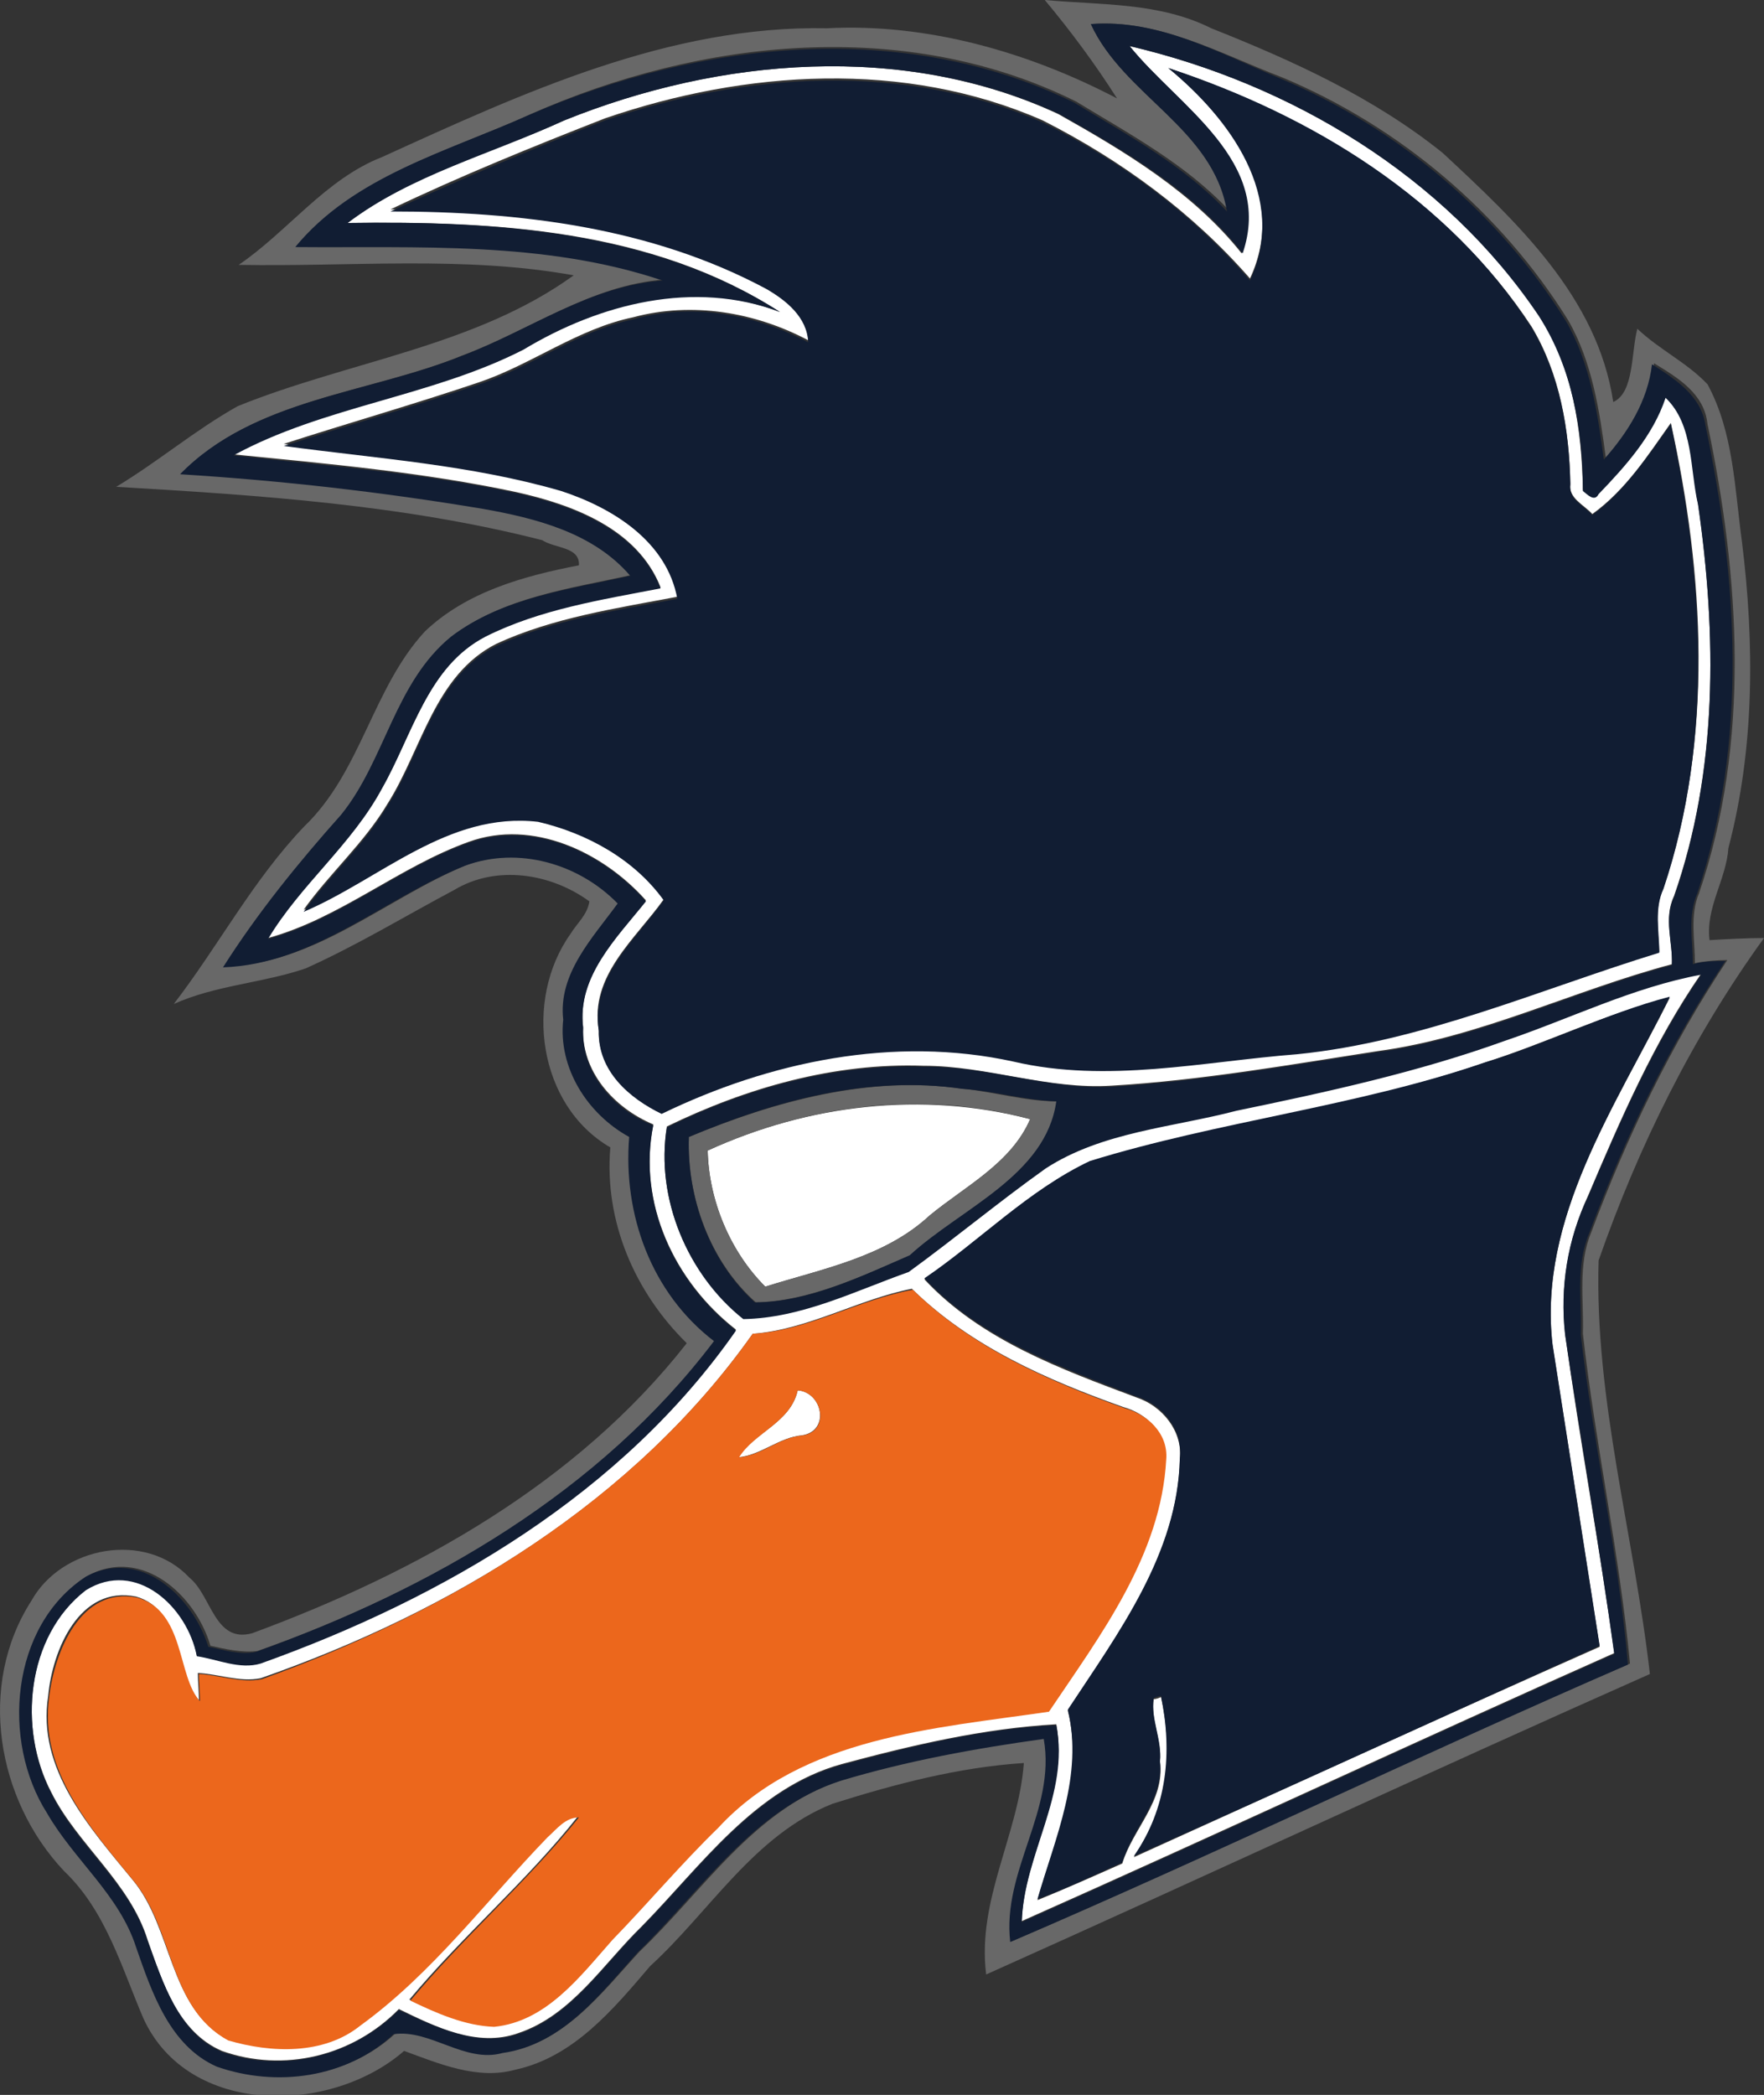 <?xml version="1.0" encoding="utf-8"?>
<svg xmlns="http://www.w3.org/2000/svg" xmlns:xlink="http://www.w3.org/1999/xlink" version="1.1" id="Layer_1" x="0px" y="0px" viewBox="0 0 168.5 200.1" enable-background="new 0 0 168.5 200.1">
<rect x="0" y="0" width="168.5" height="200.1" fill="#333333" stroke="none"/>
<g>
	<g>
		<polygon fill="none" points="84.9,79.7 86.9,66.9 83.8,66.9 83,71.8 78.9,71.8 79.7,66.9 76.4,66.9 74.3,79.7 77.7,79.7     78.5,74.6 82.6,74.6 81.8,79.7"/>
		<polygon fill="none" points="92.5,76.9 89,76.9 90.6,66.9 87.5,66.9 85.4,79.7 92.1,79.7"/>
		<g>
			<polygon fill="none" points="100.1,66.9 91.8,66.9 91.3,69.7 94.1,69.7 93,76.9 93,76.9 92.5,79.7 92.5,79.7 92.5,79.7      95.8,79.7 97.4,69.7 99.6,69.7"/>
			<polygon fill="none" points="108.9,66.9 104.6,74.7 102.7,66.9 100.6,66.9 100.5,66.9 99.9,70.2 102.5,79.7 105,79.7 112.6,66.9"/>
		</g>
	</g>
	<g>
		<path fill="none" d="M111.1,78.8c-0.1,0.7-0.8,1.3-1.4,1.3c-0.7,0-1.2-0.6-1-1.3c0.1-0.7,0.8-1.3,1.4-1.3S111.2,78.1,111.1,78.8z"/>
		<path fill="none" d="M117.2,76.6c-0.3,1.7-1.1,3.5-3.1,3.5c-2,0-2.3-1.8-2-3.5c0.3-1.7,1.1-3.5,3.1-3.5    C117.2,73.1,117.5,74.9,117.2,76.6z M114,76.6c0,0.4-0.3,1.8,0.4,1.8c0.6,0,0.9-1.4,0.9-1.8c0-0.4,0.3-1.8-0.4-1.8    S114,76.2,114,76.6z"/>
		<path fill="none" d="M120.4,73.2l-0.1,0.8h0c0.5-0.6,0.9-1,1.7-1l-0.3,1.8c-0.1,0-0.2,0-0.3,0c-1.3,0-1.4,0.8-1.5,1.8l-0.5,3.3    h-1.8l1-6.7H120.4z"/>
		<path fill="none" d="M123.1,80.8c0,0.4,0,0.9,0.5,0.9c0.8,0,0.9-1.3,1-1.8l0.1-0.9h0c-0.2,0.2-0.4,0.5-0.5,0.7    c-0.2,0.2-0.5,0.3-0.8,0.3c-0.7,0-1-0.5-1.3-1.1c-0.2-0.7-0.2-1.5-0.1-2.3c0.2-1.2,0.8-3.6,2.4-3.6c0.6,0,1,0.4,1.1,0.9h0l0.1-0.8    h1.8l-1.2,7.3c-0.3,1.9-1.3,2.7-2.9,2.7c-1.6,0-2.2-0.9-2-2.4L123.1,80.8L123.1,80.8z M125.3,76.5c0-0.4,0.3-1.8-0.4-1.8    s-0.9,1.4-0.9,1.8c0,0.4-0.3,1.8,0.4,1.8C125,78.3,125.2,76.9,125.3,76.5z"/>
	</g>
</g>
<g>
	<g>
		<path fill="#FFFFFF" d="M107.9,4.4C123.3,8,138,16.8,147,30.1c3.2,4.9,4.1,10.9,4.2,16.7c0.4,0.3,1,1.1,1.5,0.3    c2.6-2.7,5.1-5.6,6.4-9.2c2.7,2.6,2.4,6.8,3.1,10.2c1.8,12.5,1.9,25.5-2.3,37.5c-1,2.1-0.1,4.3-0.2,6.5c-9.4,2.5-18.4,7-28.1,8.3    c-8.4,1.3-16.9,2.8-25.4,3.3c-6.1,0.4-11.9-1.9-18-1.9c-8.5-0.3-16.9,2.1-24.5,5.8c-1.1,6.8,1.9,14,7.3,18.3    c5.5,0,10.6-2.7,15.8-4.5c4.5-3.2,8.7-6.7,13.1-9.9c5.4-3.5,12.1-3.9,18.2-5.5c8.7-1.8,17.3-3.7,25.7-6.7    c6.2-2.1,12.2-5.1,18.7-6.3c-4.5,6.5-7.7,13.9-10.8,21.2c-1.9,4.1-2.7,8.7-2.2,13.2c1.4,10.2,3.3,20.3,4.7,30.5    c-18.9,8.4-37.7,17.2-56.6,25.6c0.2-6.4,4.5-12.1,3.3-18.8c-7,0.4-13.8,2-20.5,3.8c-8.3,2.3-13.4,9.7-19.1,15.5    c-3.7,3.6-6.7,8.5-11.8,10.2c-3.9,1.4-7.9-0.6-11.4-2.3c-4.4,4.5-11,6.1-16.9,4c-4.2-1.8-5.7-6.6-7.1-10.6    c-1.7-5.5-6.7-9.1-9.2-14.1c-3.2-6.1-2.4-15,3.3-19.4c4.8-3.1,9.7,1.6,10.6,6.3c2,0.3,4.1,1.3,6.1,0.7    c17.5-6.3,34.5-16.2,45.4-31.8c-5.9-4.6-9.4-12.1-7.9-19.6c-3.8-1.6-6.9-5.1-6.7-9.3c-0.6-4.9,3.2-8.5,6-12.1    c-4.1-4.6-10.8-7.8-16.9-5.6c-6.7,2.4-12.3,7.3-19.2,9.2c3.1-5.2,8-9.1,10.9-14.4c2.9-5,4.4-11.6,9.9-14.5    c5.2-2.5,11-3.5,16.7-4.6c-2.2-5.6-8.4-7.9-13.8-9.1c-8.9-1.9-18-2.7-27-3.6c8.6-4.7,18.9-5.6,27.7-10.1    c7.3-4.4,16.3-6.7,24.5-3.5c-12.2-7.9-27.2-8.7-41.3-8.5c6.1-4.7,13.8-6.7,20.7-9.8c14.8-6,32.4-7.5,47.2-0.6    c6.4,3.6,12.9,7.5,17.5,13.3C121.7,15.4,112.5,10.2,107.9,4.4z M111.6,6.5c5.9,4.8,11.5,12.2,7.8,20.1    c-5.5-6.3-12.3-11.3-19.8-15.1c-13.2-5.8-28.4-4.8-41.8-0.2c-6.9,2.7-13.8,5.5-20.5,8.7c12.3-0.1,24.9,1.5,35.9,7.4    c1.9,1.1,3.9,2.7,4,5.1c-5.1-2.7-11.1-3.7-16.7-2.2c-5.3,1.1-9.7,4.5-14.7,6.2c-6.2,2.1-12.5,3.9-18.7,5.9    c8.9,1.2,17.9,1.8,26.5,4.3c4.9,1.6,10.1,4.9,11.1,10.3c-5.8,1.1-11.9,2-17.3,4.5c-5.9,3-7.1,10.1-10.4,15.3    c-2.2,3.7-5.5,6.6-8,10.1c7.3-3.1,13.9-9.6,22.4-8.5c4.6,1,9.1,3.6,12,7.5c-2.7,3.8-7.1,7.3-6.2,12.5c-0.1,3.7,2.9,6.4,6,7.9    c10.3-5,22.3-7.5,33.6-5c9,2.1,18.1,0,27.1-0.7c12-1.2,23.2-6.2,34.6-9.7c-0.1-2-0.5-4.2,0.4-6.1c4.8-14.3,3.9-29.9,0.7-44.4    c-2.2,3.1-4.3,6.4-7.5,8.7c-0.8-0.9-2.3-1.5-2.1-2.9c-0.1-5.2-1-10.5-3.7-15C138.3,19,125.3,11.1,111.6,6.5z M141.8,101.5    c-12.3,4.3-25.3,5.7-37.7,9.5c-5.8,2.8-10.5,7.5-15.8,11.2c5.4,5.8,13.1,8.6,20.3,11.3c2.4,0.8,4.4,3.2,4.1,5.9    c-0.2,9.1-5.9,16.7-10.7,24c1.6,6.3-1.2,12.2-2.9,18.1c2.7-1.1,5.4-2.3,8.1-3.5c1-3.3,4.1-6,3.6-9.7c0.2-2-0.9-4-0.6-6    c0.2,0,0.5-0.1,0.7-0.2c1.2,5.4,0.6,10.7-2.6,15.3c14.8-6.7,29.6-13.5,44.5-20.1c-1.5-9.6-3-19.2-4.5-28.8    c-1.4-12.1,6-22.8,11.2-33.2C153.4,96.8,147.8,99.6,141.8,101.5z M71.9,127.4c-11.3,16-28.7,26.5-47,32.9c-2,0.4-4-0.4-6-0.5    c0,0.9,0.1,1.7,0.1,2.6c-2.2-2.4-1.5-8.6-6-9.9c-5.4-1.1-8,5.1-8.4,9.5c-1.1,7,4,12.6,8.1,17.6c3.8,4.6,3.4,12.1,9,15.2    c4.1,1.2,9.1,1.4,12.6-1.4c6.9-4.9,12.1-11.9,17.9-18c0.9-0.8,1.6-2,3-1.9c-4.9,6.2-11,11.4-16.1,17.5c2.5,1.2,5.2,2.4,8,2.5    c5-0.5,8.2-4.8,11.3-8.3c3.5-3.5,6.6-7.3,10.1-10.7c8-8.7,20.6-9.4,31.6-11.1c4.9-7.4,10.7-14.9,11.2-24.1c0.2-2.4-1.8-4.3-4-4.9    c-7.3-2.6-14.6-5.8-20.2-11.3C82,124.1,77.2,127,71.9,127.4z"/>
	</g>
	<path fill="#FFFFFF" d="M67.6,109.9c9.6-4.4,20.5-5.7,30.8-3c-1.8,4.2-6.2,6.4-9.6,9.2c-4.3,4-10.3,5.1-15.7,6.8   C69.7,119.5,67.7,114.6,67.6,109.9z"/>
	<path fill="#FFFFFF" d="M76.2,132.8c2.4,0.2,3.1,3.9,0.4,4.3c-2.2,0.2-3.9,1.9-6.1,2.1C72.1,136.8,75.5,135.9,76.2,132.8z"/>
	<path fill="#686868" d="M99.8,0c5.4,0.5,10.9,0.2,15.9,2.7c7.8,3.1,15.5,6.6,22.1,11.9c7.1,6.6,14.8,13.8,16.3,23.8   c2-0.9,1.7-4.7,2.3-7c2.1,2,4.7,3.2,6.7,5.3c2.5,4.6,2.6,10,3.3,15.1c1.2,9.7,1.2,19.7-1.3,29.2c-0.2,3-2.2,5.7-1.8,8.8   c1.7-0.1,3.5-0.2,5.2-0.2c-6.8,9.4-12,19.9-15.8,30.8c-0.4,13.3,3.4,26.3,4.9,39.5c-21.2,9.4-42.2,19.2-63.4,28.7   c-0.9-7.1,3.1-13.4,3.6-20.2c-6.2,0.4-12.3,2-18.3,3.9c-7.5,3-11.7,10.3-17.4,15.5c-3.5,4.1-7.3,8.7-12.9,9.9   c-3.6,1-7.3-0.6-10.6-1.8c-7,6.1-20.6,6.3-24.9-3.1c-2.1-4.9-3.6-10.3-7.6-14.1c-6.4-6.8-8.3-17.7-3.1-25.8   c2.9-5.2,10.9-6.7,15.1-2.2c2.1,1.7,2.4,6.3,6,5.3c15.7-5.8,31-14.3,41.5-27.7c-5-4.9-7.9-11.7-7.3-18.7c-6.9-4-8.3-14.1-3.8-20.4   c0.6-1,1.6-1.8,1.8-3.1c-3.7-2.7-8.9-3.5-12.9-1.1c-4.7,2.5-9.3,5.3-14.2,7.5c-4.1,1.4-8.6,1.6-12.6,3.4c4.3-5.6,7.6-11.9,12.5-17   c5.4-5.2,6.5-13.2,11.5-18.6c4-3.8,9.5-5.3,14.7-6.3c0.1-1.8-2.3-1.6-3.5-2.4c-13.3-3.4-27.1-4.3-40.7-5.1c4-2.4,7.5-5.4,11.6-7.7   c10.6-4.3,22.7-5.7,32.1-12.5c-10.5-1.9-21.3-0.8-32-1c4.7-3.2,8.3-8.2,13.7-10.3C49.9,8.9,63.9,2.4,79,2.7   c9.6-0.5,19.3,2.3,27.7,6.7C104.6,6.1,102.3,3,99.8,0z M104.2,2.3c3.2,6.9,11.7,10,13.2,17.8c-4.1-4.4-9.5-7.3-14.6-10.4   c-16.3-8.1-35.9-6-52.1,1.2c-7.7,3.5-16.6,5.8-22.3,12.6c11.8,0.1,23.8-0.6,35.1,3.2c-7,0.5-12.8,4.8-19.2,7.2   c-9,3.7-19.9,4.1-26.9,11.3c9.7,0.5,19.3,1.6,28.9,3.3c5.1,0.9,10.6,2.3,14.1,6.4c-5.8,1.3-12.2,2.1-17.1,5.8   c-5.4,4.3-6.3,11.7-10.5,17c-4,4.6-7.9,9.4-11.3,14.6c8.6-0.2,15.4-6.5,23.1-9.7c5.1-1.8,10.8-0.1,14.6,3.6   c-2.4,3.3-5.7,6.7-5.2,11.1c-0.5,4.7,2.2,9.1,6.3,11.2c-0.6,7.4,2.1,14.9,8.1,19.5c-10.9,14.4-27.1,23.8-43.8,29.7   c-1.5,0.2-3.1-0.2-4.5-0.5c-1.4-4.8-6.5-9.5-11.7-6.7c-7.2,4.6-8.1,15.6-3.7,22.6c2.5,4.5,6.9,7.8,8.5,12.8   c1.5,4.3,3.2,9.4,7.7,11.4c5.7,2,12.4,1.1,16.9-3.1c3.5-0.5,6.7,2.8,10.4,1.8c5.7-0.8,9.3-5.7,12.9-9.6c6.1-5.8,11-13.7,19.4-16.4   c6.3-1.9,12.8-3.1,19.4-4c1.2,6.8-4,12.6-3.2,19.4c19.8-8.5,39.2-18,59-26.5c-1-10.5-3.3-20.9-4.5-31.5c0.1-3.2-0.5-6.6,0.8-9.7   c3.4-9.1,7.6-17.9,13-26c-1,0-2.1,0.1-3.1,0.3c0-2.2-0.5-4.6,0.4-6.7c4.9-14.4,3.9-30.1,0.8-44.8c-0.3-2.9-2.8-4.4-5.1-5.8   c-0.4,3.5-2.3,6.5-4.6,9.1c-0.6-4.5-1.3-9.2-3.6-13.2c-6.4-10.3-16.1-18.5-27.3-23.2C116.5,5.1,110.7,1.8,104.2,2.3z"/>
	<path fill="#686868" d="M65.8,108.6c8.2-3.4,17.2-5.9,26.2-4.6c3,0.3,5.9,1.2,9,1.2c-1,7.2-9.1,10.2-14,14.7   c-4.7,2-9.7,4.4-14.8,4.5C67.8,120.5,65.6,114.3,65.8,108.6z M67.6,109.9c0.1,4.7,2.1,9.6,5.5,13c5.4-1.7,11.4-2.8,15.7-6.8   c3.4-2.8,7.8-5,9.6-9.2C88.2,104.1,77.2,105.5,67.6,109.9z"/>
	<path fill="#EC671C" d="M71.9,127.4c5.3-0.3,10.2-3.3,15.3-4.2c5.6,5.5,12.9,8.7,20.2,11.3c2.2,0.6,4.2,2.4,4,4.9   c-0.5,9.2-6.3,16.8-11.2,24.1c-10.9,1.6-23.6,2.4-31.6,11.1c-3.5,3.4-6.7,7.2-10.1,10.7c-3.1,3.5-6.3,7.8-11.3,8.3   c-2.8-0.1-5.5-1.3-8-2.5c5.1-6.1,11.1-11.3,16.1-17.5c-1.3,0-2.1,1.1-3,1.9c-5.9,6.1-11,13-17.9,18c-3.5,2.8-8.5,2.6-12.6,1.4   c-5.7-3.1-5.2-10.6-9-15.2c-4.1-5-9.1-10.6-8.1-17.6c0.5-4.3,3-10.6,8.4-9.5c4.6,1.3,3.8,7.5,6,9.9c0-0.9-0.1-1.7-0.1-2.6   c2,0.1,4,0.9,6,0.5C43.1,153.9,60.6,143.4,71.9,127.4z M76.2,132.8c-0.7,3.1-4.1,4-5.6,6.4c2.2-0.2,3.8-1.9,6.1-2.1   C79.3,136.7,78.6,133,76.2,132.8z"/>
	<g>
		<path fill="#111D33" d="M104.2,2.3c6.5-0.5,12.3,2.8,18.1,5.2c11.2,4.7,20.9,12.9,27.3,23.2c2.3,4,3,8.7,3.6,13.2    c2.3-2.6,4.2-5.6,4.6-9.1c2.2,1.4,4.7,3,5.1,5.8c3.1,14.7,4.1,30.3-0.8,44.8c-0.9,2.1-0.4,4.4-0.4,6.7c1-0.3,2-0.3,3.1-0.3    c-5.4,8.1-9.6,16.9-13,26c-1.3,3.1-0.7,6.4-0.8,9.7c1.2,10.5,3.6,20.9,4.5,31.5c-19.8,8.6-39.2,18-59,26.5    c-0.8-6.8,4.4-12.6,3.2-19.4c-6.5,0.9-13.1,2.1-19.4,4c-8.4,2.7-13.3,10.5-19.4,16.4c-3.6,4-7.2,8.8-12.9,9.6    c-3.6,1-6.9-2.3-10.4-1.8c-4.5,4.2-11.2,5.1-16.9,3.1c-4.5-2-6.2-7.1-7.7-11.4c-1.6-5-5.9-8.3-8.5-12.8    c-4.4-6.9-3.5-17.9,3.7-22.6c5.2-2.8,10.2,1.9,11.7,6.7c1.5,0.3,3,0.8,4.5,0.5c16.8-6,32.9-15.3,43.8-29.7    c-6-4.6-8.7-12.1-8.1-19.5c-4-2.2-6.8-6.6-6.3-11.2c-0.5-4.4,2.8-7.8,5.2-11.1c-3.7-3.8-9.5-5.5-14.6-3.6    c-7.7,3.1-14.4,9.4-23.1,9.7c3.3-5.2,7.2-10,11.3-14.6c4.2-5.2,5.1-12.6,10.5-17c4.9-3.7,11.2-4.5,17.1-5.8    c-3.5-4.1-9-5.5-14.1-6.4c-9.6-1.6-19.2-2.7-28.9-3.3c7-7.2,18-7.7,26.9-11.3c6.4-2.4,12.2-6.7,19.2-7.2    c-11.3-3.8-23.4-3.1-35.1-3.2c5.6-6.8,14.5-9.1,22.3-12.6c16.3-7.1,35.8-9.2,52.1-1.2c5.1,3.1,10.5,6,14.6,10.4    C115.9,12.3,107.3,9.1,104.2,2.3z M107.9,4.4c4.7,5.8,13.8,11,10.8,19.8c-4.6-5.9-11.1-9.7-17.5-13.3C86.3,4,68.8,5.5,53.9,11.5    c-6.9,3.2-14.6,5.2-20.7,9.8c14.1-0.2,29.1,0.7,41.3,8.5C66.3,26.7,57.3,29,50,33.4c-8.8,4.5-19.1,5.4-27.7,10.1    c9,1,18.1,1.7,27,3.6c5.4,1.2,11.6,3.5,13.8,9.1c-5.7,1.1-11.5,2-16.7,4.6c-5.6,2.9-7,9.4-9.9,14.5c-2.9,5.4-7.8,9.2-10.9,14.4    c6.9-1.9,12.5-6.8,19.2-9.2c6.2-2.2,12.8,1,16.9,5.6c-2.8,3.5-6.6,7.2-6,12.1c-0.2,4.3,2.9,7.8,6.7,9.3c-1.5,7.5,2,15,7.9,19.6    c-10.8,15.5-27.8,25.5-45.4,31.8c-2,0.6-4.1-0.4-6.1-0.7c-0.9-4.7-5.8-9.3-10.6-6.3c-5.7,4.4-6.5,13.3-3.3,19.4    c2.5,5.1,7.5,8.6,9.2,14.1c1.5,4,2.9,8.8,7.1,10.6c5.9,2.1,12.5,0.4,16.9-4c3.5,1.6,7.4,3.6,11.4,2.3c5.1-1.7,8.1-6.6,11.8-10.2    c5.7-5.8,10.8-13.2,19.1-15.5c6.7-1.8,13.6-3.5,20.5-3.8c1.3,6.6-3.1,12.3-3.3,18.8c18.9-8.4,37.7-17.2,56.6-25.6    c-1.4-10.2-3.2-20.4-4.7-30.5c-0.5-4.5,0.2-9.1,2.2-13.2c3.1-7.3,6.3-14.6,10.8-21.2c-6.5,1.2-12.5,4.2-18.7,6.3    c-8.3,3-17,4.9-25.7,6.7c-6.1,1.6-12.8,2-18.2,5.5c-4.5,3.2-8.7,6.7-13.1,9.9c-5.1,1.8-10.2,4.4-15.8,4.5    c-5.3-4.2-8.4-11.5-7.3-18.3c7.5-3.7,16-6.1,24.5-5.8c6.1-0.1,11.9,2.2,18,1.9c8.5-0.5,16.9-2,25.4-3.3c9.8-1.3,18.7-5.8,28.1-8.3    c0.1-2.2-0.8-4.4,0.2-6.5c4.2-12,4.1-25,2.3-37.5c-0.8-3.4-0.4-7.6-3.1-10.2c-1.2,3.6-3.8,6.5-6.4,9.2c-0.4,0.8-1.1,0-1.5-0.3    c0-5.8-1-11.7-4.2-16.7C138,16.8,123.3,8,107.9,4.4z M65.8,108.6c-0.2,5.8,2,11.9,6.3,15.8c5.1,0,10.2-2.5,14.8-4.5    c4.9-4.5,13-7.6,14-14.7c-3-0.1-6-1-9-1.2C83,102.7,74.1,105.1,65.8,108.6z"/>
	</g>
	<path fill="#111D33" d="M111.6,6.5c13.7,4.5,26.8,12.5,34.7,24.8c2.7,4.5,3.6,9.8,3.7,15c-0.2,1.4,1.3,2,2.1,2.9   c3.1-2.3,5.3-5.6,7.5-8.7c3.1,14.5,4.1,30.1-0.7,44.4c-0.9,1.9-0.4,4.1-0.4,6.1c-11.4,3.5-22.6,8.5-34.6,9.7   c-9,0.7-18.1,2.8-27.1,0.7c-11.4-2.5-23.3,0-33.6,5c-3.1-1.5-6.1-4.1-6-7.9c-0.8-5.2,3.5-8.7,6.2-12.5c-2.8-3.9-7.3-6.4-12-7.5   C42.8,77.5,36.3,84,29,87.1c2.5-3.5,5.8-6.4,8-10.1c3.3-5.1,4.5-12.3,10.4-15.3c5.4-2.5,11.5-3.4,17.3-4.5   c-1-5.5-6.2-8.7-11.1-10.3c-8.6-2.5-17.6-3.1-26.5-4.3c6.2-2,12.5-3.8,18.7-5.9c5.1-1.7,9.4-5.1,14.7-6.2   c5.6-1.6,11.6-0.5,16.7,2.2c-0.1-2.4-2.1-4-4-5.1c-11-5.9-23.6-7.4-35.9-7.4c6.7-3.1,13.6-6,20.5-8.7c13.4-4.6,28.6-5.6,41.8,0.2   c7.5,3.7,14.3,8.7,19.8,15.1C123.1,18.8,117.4,11.3,111.6,6.5z"/>
	<path fill="#111D33" d="M141.8,101.5c6-1.8,11.6-4.7,17.7-6.3c-5.1,10.4-12.6,21.1-11.2,33.2c1.5,9.6,3,19.2,4.5,28.8   c-14.8,6.7-29.6,13.5-44.5,20.1c3.2-4.6,3.7-9.9,2.6-15.3c-0.2,0-0.5,0.1-0.7,0.2c-0.3,2,0.8,3.9,0.6,6c0.4,3.7-2.6,6.4-3.6,9.7   c-2.7,1.2-5.3,2.5-8.1,3.5c1.7-5.9,4.4-11.8,2.9-18.1c4.8-7.3,10.5-14.9,10.7-24c0.3-2.7-1.6-5.1-4.1-5.9   c-7.2-2.8-14.9-5.5-20.3-11.3c5.3-3.6,9.9-8.4,15.8-11.2C116.4,107.1,129.5,105.7,141.8,101.5z"/>
</g>
</svg>